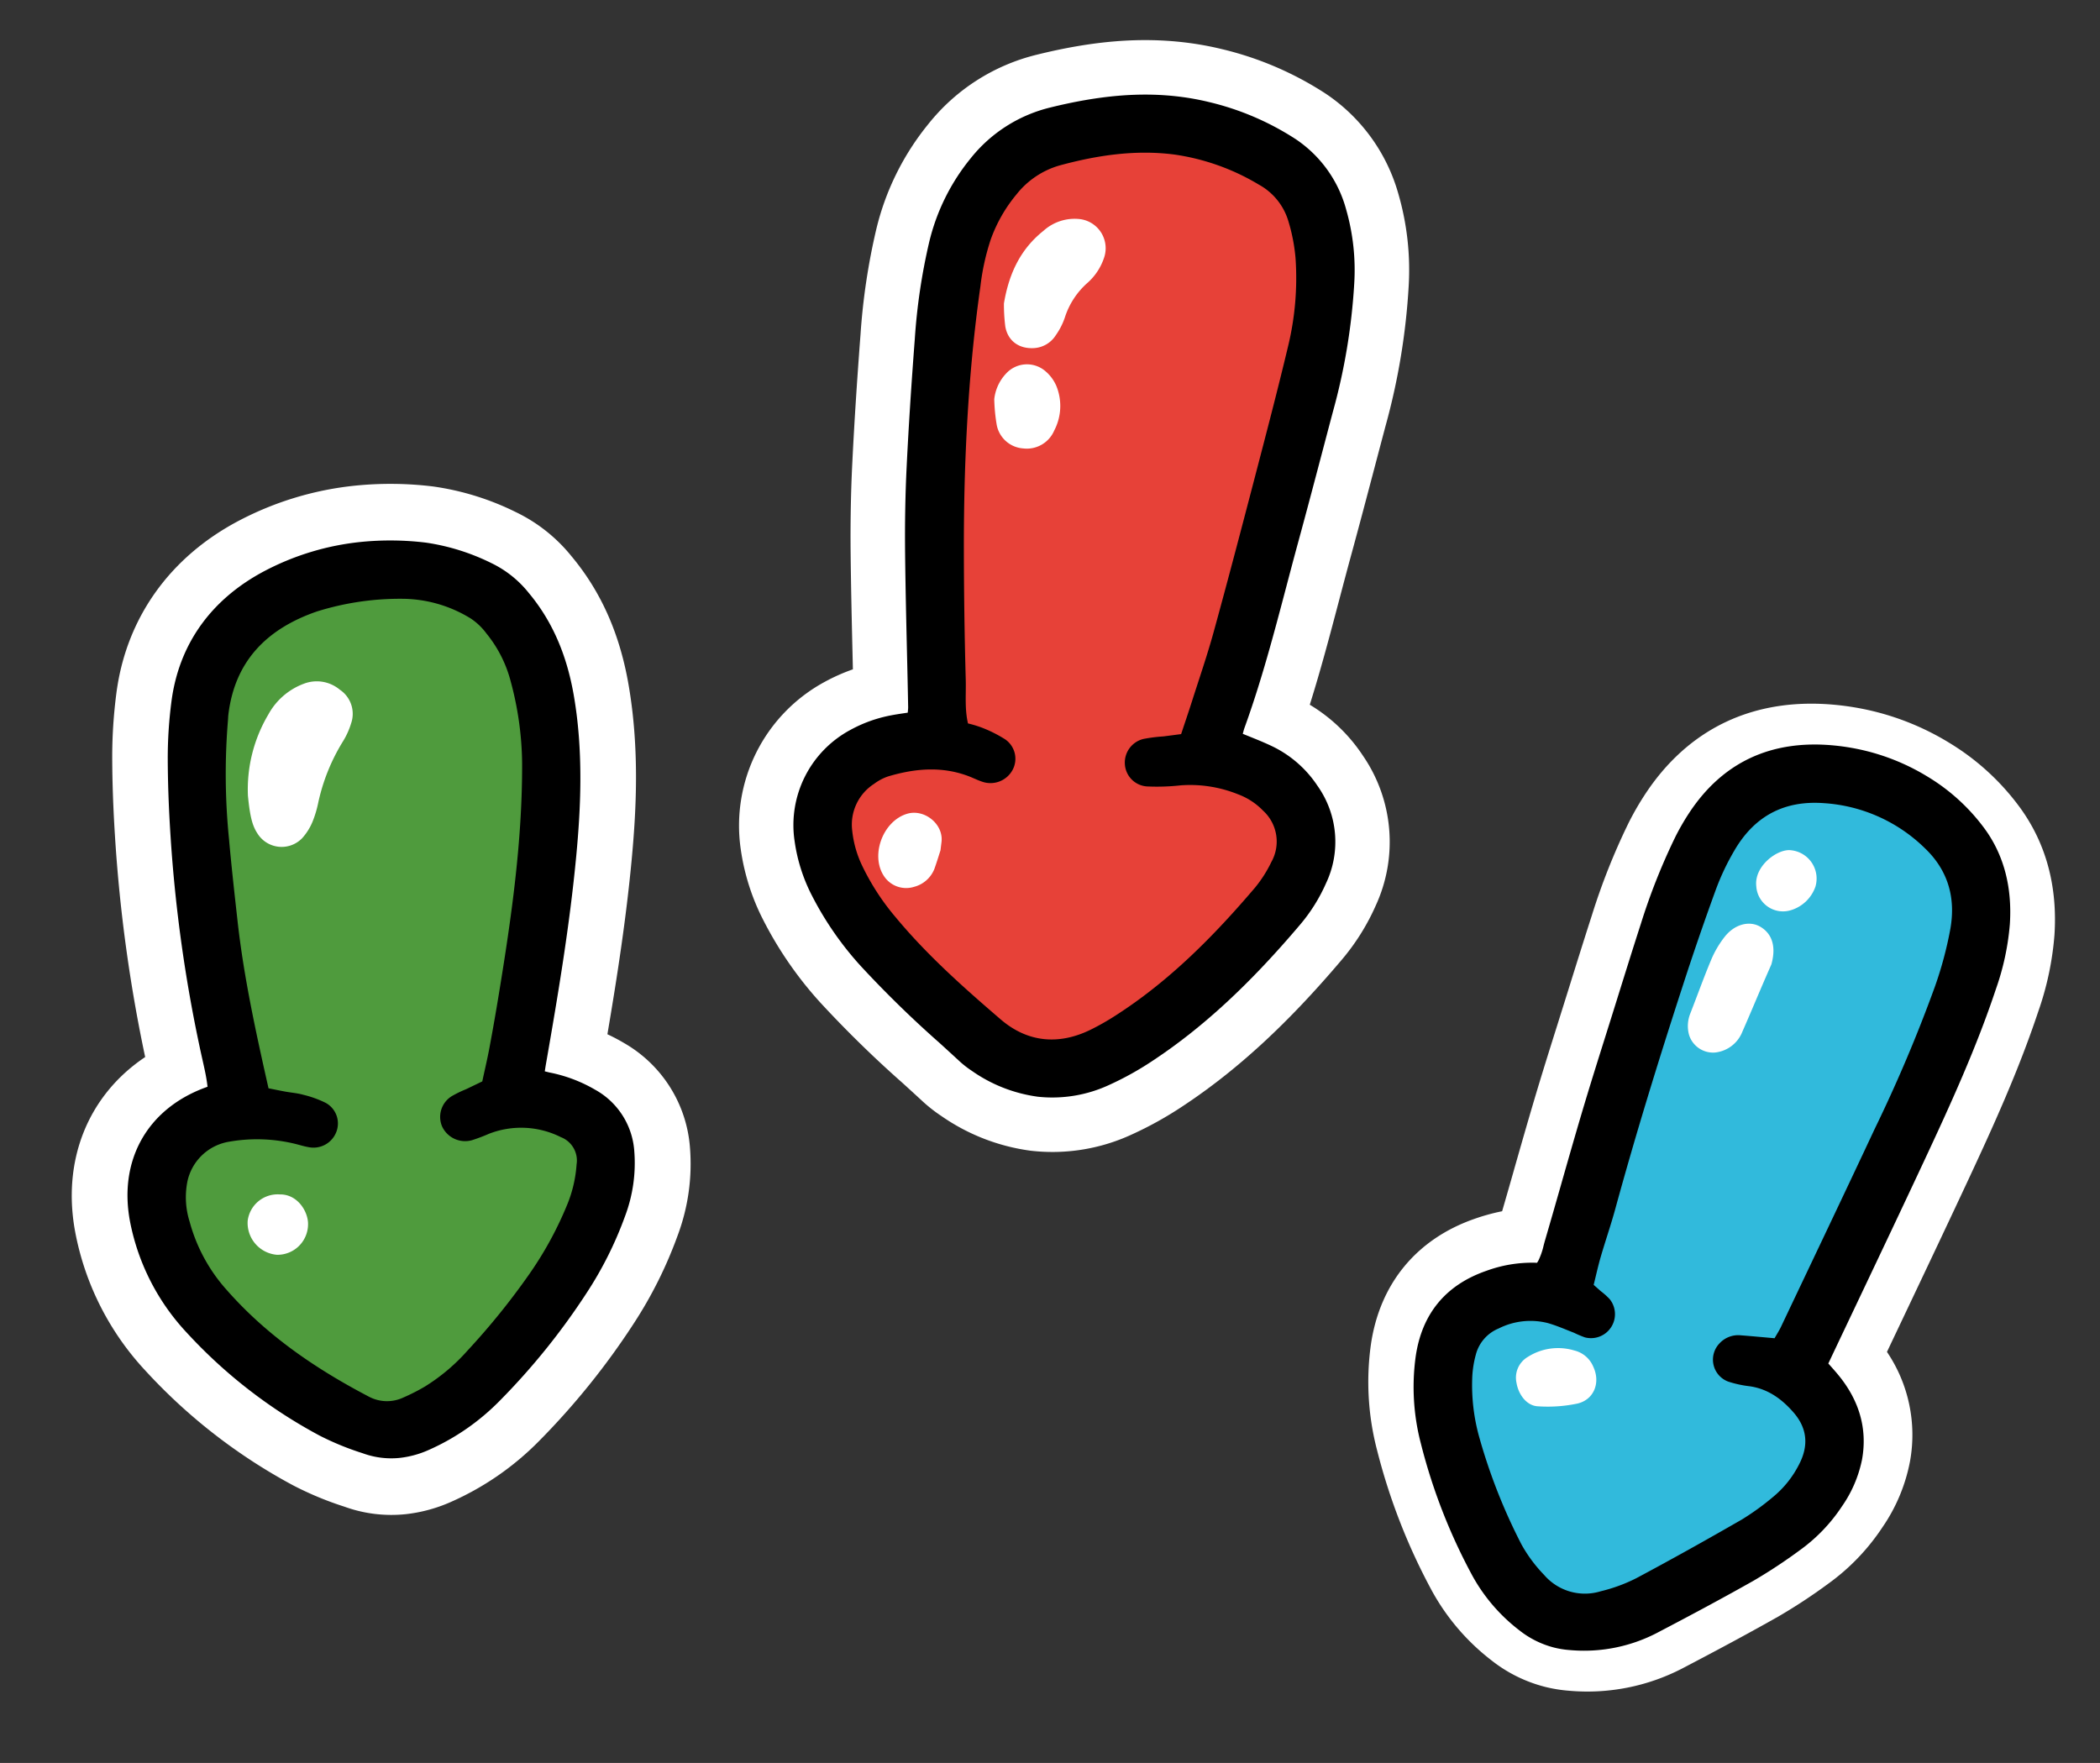 <svg xmlns="http://www.w3.org/2000/svg" width="423.647" height="355.678" viewBox="0 0 423.647 355.678">
  <rect x="0" y="0" width="423.647" height="355.678" fill="#333333" stroke="none"/>
  <g id="Raggruppa_134" data-name="Raggruppa 134" transform="translate(-1269.817 -1956.585)">
    <g id="Raggruppa_82" data-name="Raggruppa 82" transform="translate(292.887 -226.045) rotate(7)">
      <path id="Tracciato_69" data-name="Tracciato 69" d="M240.581,225.725a41,41,0,0,1-18.669-4.733,30.7,30.7,0,0,1-4.092-2.455q-2.132-1.532-4.284-3.053l-.149-.106a228.091,228.091,0,0,1-18.531-14.14,76.062,76.062,0,0,1-13.507-15.195,45.124,45.124,0,0,1-6.242-13.695,32.975,32.975,0,0,1,12.616-35.363,38.224,38.224,0,0,1,5.45-3.285c-.14-.962-.515-3.534-.515-3.534-.922-6.3-1.875-12.827-2.748-19.34-.835-6.227-1.475-12.311-1.9-18.083-.589-7.977-1.092-16.563-1.539-26.249a130.857,130.857,0,0,1,.566-21.485,53.145,53.145,0,0,1,7.829-22.345,40.144,40.144,0,0,1,20-16.559C225.765,1.94,235.175,0,244.477,0a63.267,63.267,0,0,1,7.247.416,66.594,66.594,0,0,1,21.964,6.378A36.061,36.061,0,0,1,290.7,25.06a55.116,55.116,0,0,1,4.341,18.271,134.549,134.549,0,0,1-1.2,28.559c-.366,2.649-1.106,8.068-1.106,8.068-.852,6.24-1.723,12.62-2.64,18.913-.439,3.019-.852,6.046-1.265,9.071-.966,7.082-1.957,14.33-3.3,21.612a33.449,33.449,0,0,1,11.89,8.894,30.7,30.7,0,0,1,6.258,29.692,45.11,45.11,0,0,1-5.474,11.7c-9.266,14.135-18.237,24.689-28.233,33.215a72.718,72.718,0,0,1-9.519,6.936,38.083,38.083,0,0,1-19.865,5.734" transform="translate(1229.704 2026.671)" fill="#fff"/>
      <path id="Tracciato_70" data-name="Tracciato 70" d="M242.585,216.741A30.153,30.153,0,0,1,228.9,213.2a20.048,20.048,0,0,1-2.658-1.58q-2.194-1.578-4.4-3.138l-.1-.071a219.436,219.436,0,0,1-17.647-13.443A65.245,65.245,0,0,1,192.5,181.96a34.311,34.311,0,0,1-4.762-10.4,21.783,21.783,0,0,1,8.425-23.657,27.745,27.745,0,0,1,7.66-3.879c.9-.294,1.784-.542,2.764-.812l.641-.176-.02-.665a4.617,4.617,0,0,0-.041-.5q-.779-5.487-1.586-10.968l-.046-.312c-.92-6.293-1.87-12.8-2.73-19.215-.808-6.015-1.424-11.88-1.833-17.431-.58-7.871-1.078-16.358-1.52-25.948a120.227,120.227,0,0,1,.5-19.71,42.251,42.251,0,0,1,6.216-17.762A29.386,29.386,0,0,1,220.79,18.383C230.4,14.71,238.565,13,246.482,13a52.178,52.178,0,0,1,5.981.343,55.621,55.621,0,0,1,18.352,5.309,24.879,24.879,0,0,1,11.816,12.823,44.317,44.317,0,0,1,3.45,14.685,123.785,123.785,0,0,1-1.131,26.233q-.55,3.984-1.092,7.968l-.015.108c-.843,6.172-1.714,12.554-2.627,18.826-.444,3.052-.862,6.11-1.278,9.168-1.32,9.664-2.682,19.643-4.914,29.354-.034.147-.063.3-.087.47l-.108.746,1.114.3c1.635.436,3.179.847,4.694,1.343a22.825,22.825,0,0,1,10.429,6.928,19.538,19.538,0,0,1,4.09,19.372,34.116,34.116,0,0,1-4.144,8.851c-8.678,13.238-16.995,23.05-26.173,30.878a61.584,61.584,0,0,1-8.065,5.887,27.242,27.242,0,0,1-14.187,4.154" transform="translate(1227.699 2024.663)"/>
      <path id="Tracciato_74" data-name="Tracciato 74" d="M243.825,209.951a19.285,19.285,0,0,1-10.8-3.452c-8.044-5.362-16.522-11.186-23.983-18.228a51.366,51.366,0,0,1-8.366-9.926,24.892,24.892,0,0,1-3.452-8.137,13.166,13.166,0,0,1,4.268-13.073,13.476,13.476,0,0,1,3.573-2.444,31.106,31.106,0,0,1,12.5-2.9,24.125,24.125,0,0,1,5.824.714c.428.107.852.231,1.277.357.473.14.919.271,1.316.353a2.282,2.282,0,0,0,.457.048,1.645,1.645,0,0,0,1.6-1.128,1.385,1.385,0,0,0-.741-1.674,18.569,18.569,0,0,0-3.413-1.235l-.9-.266a9.83,9.83,0,0,0-1.377-.245c-.349-.047-.707-.1-1.076-.159l-1.937-.325-.679-1.842a28.958,28.958,0,0,1-1.408-7.052c-.089-.794-.176-1.585-.294-2.368-1.269-8.357-2.479-17.166-3.6-26.182-.873-7.049-1.543-13.558-2.049-19.9-.959-12.025-1.326-23-1.12-33.551a50.355,50.355,0,0,1,1-10.352,33.482,33.482,0,0,1,4.505-10.744,20.391,20.391,0,0,1,9.4-8.116c8.816-3.608,16.371-5.288,23.775-5.288h.294A48.6,48.6,0,0,1,267.4,27.053a15.9,15.9,0,0,1,8.6,8.375,38.922,38.922,0,0,1,2.57,7.985,61.924,61.924,0,0,1,.7,18.8c-.965,8.594-2.129,17.292-3.256,25.7l-.227,1.7c-1.362,10.183-2.826,21.022-4.407,31.749-.522,3.541-1.213,7.079-1.88,10.5-.258,1.325-.517,2.649-.766,3.975-.29,1.543-.6,3.082-.928,4.681l-.877,4.351-3.123.807c-.829.215-1.64.426-2.455.63-.468.117-.942.217-1.417.317a13.694,13.694,0,0,0-2.078.541,1.532,1.532,0,0,0-1.013,1.812,1.4,1.4,0,0,0,1.357,1.093,40.63,40.63,0,0,0,6.335-.989,25.377,25.377,0,0,1,5.411-.573,33.385,33.385,0,0,1,7.728.977,16.986,16.986,0,0,1,6.748,3.305,11.844,11.844,0,0,1,4,13.872,28.434,28.434,0,0,1-2.96,6.189c-8.771,13.318-16.66,22.547-25.581,29.924a53.746,53.746,0,0,1-4.862,3.6,20.363,20.363,0,0,1-11.2,3.576" transform="translate(1226.167 2023.143)" fill="#e74138"/>
      <path id="Tracciato_76" data-name="Tracciato 76" d="M273.355,140.608c2.666.74,4.894,1.271,7.063,1.979a21.157,21.157,0,0,1,9.669,6.419,17.879,17.879,0,0,1,3.756,17.785A32.354,32.354,0,0,1,289.9,175.2c-7.364,11.233-15.586,21.76-25.856,30.519a59.788,59.788,0,0,1-7.841,5.726c-8.591,5.182-17.391,5.056-26.23.556a18.683,18.683,0,0,1-2.438-1.446c-7.457-5.363-15.091-10.491-22.022-16.553a63.946,63.946,0,0,1-11.3-12.674,32.867,32.867,0,0,1-4.535-9.9,20.124,20.124,0,0,1,7.782-21.856,25.933,25.933,0,0,1,7.193-3.641c1.4-.457,2.829-.817,4.51-1.3a19.346,19.346,0,0,0-.016-2.7c-1.443-10.163-3-20.31-4.361-30.482-.772-5.756-1.394-11.54-1.822-17.331-.636-8.625-1.119-17.262-1.518-25.9a120.1,120.1,0,0,1,.495-19.437,40.348,40.348,0,0,1,5.967-17.057A27.739,27.739,0,0,1,221.7,20.272c9.928-3.794,20.136-6.184,30.875-4.941a53.8,53.8,0,0,1,17.8,5.145,23.166,23.166,0,0,1,11.016,11.985A42.925,42.925,0,0,1,284.7,46.6a122.045,122.045,0,0,1-1.12,25.875c-1.239,8.964-2.429,17.935-3.732,26.89-1.867,12.825-3.258,25.729-6.168,38.387a25.549,25.549,0,0,0-.326,2.861m-53.489,3.405a23.727,23.727,0,0,1,2.879.5,26.691,26.691,0,0,1,4.929,1.76,4.753,4.753,0,0,1,2.289,5.886,5.066,5.066,0,0,1-5.884,3.16c-.923-.189-1.816-.512-2.731-.741-5.639-1.4-10.98-.254-16.155,2a10.1,10.1,0,0,0-2.647,1.845,9.769,9.769,0,0,0-3.236,9.866,21.575,21.575,0,0,0,3.005,7.037,48.225,48.225,0,0,0,7.826,9.272c7.2,6.8,15.34,12.409,23.539,17.873,5.907,3.937,12.225,3.8,18.268-.14a50.217,50.217,0,0,0,4.555-3.377c10-8.271,17.825-18.42,24.911-29.178a25.614,25.614,0,0,0,2.6-5.468,8.441,8.441,0,0,0-2.932-10.093,13.63,13.63,0,0,0-5.412-2.653,25.871,25.871,0,0,0-11.638-.391,43.7,43.7,0,0,1-6.781,1.059,4.779,4.779,0,0,1-4.968-3.895,4.9,4.9,0,0,1,3.106-5.532,31.532,31.532,0,0,1,3.914-.993c1.152-.288,2.3-.592,3.5-.9.487-2.429.958-4.666,1.381-6.912.9-4.777,1.916-9.538,2.625-14.343,1.556-10.555,2.986-21.13,4.4-31.7,1.218-9.1,2.451-18.206,3.475-27.331a58.5,58.5,0,0,0-.66-17.77,35.987,35.987,0,0,0-2.356-7.293,12.452,12.452,0,0,0-6.822-6.6,45.591,45.591,0,0,0-17.662-3.943c-7.946-.049-15.482,2.054-22.767,5.035a17.084,17.084,0,0,0-7.843,6.819,29.979,29.979,0,0,0-4.051,9.663,47.309,47.309,0,0,0-.917,9.666c-.216,11.093.229,22.165,1.11,33.217.526,6.6,1.22,13.184,2.034,19.752q1.62,13.066,3.583,26.09c.44,2.9.481,5.9,1.533,8.759" transform="translate(1227.391 2024.354)"/>
      <path id="Tracciato_79" data-name="Tracciato 79" d="M221.807,63.648c.274-6.285,2.071-11.377,6.136-15.524a9.364,9.364,0,0,1,7.126-3.233A5.922,5.922,0,0,1,240.72,52.1a11.694,11.694,0,0,1-2.679,5.358,15.7,15.7,0,0,0-3.69,7.5,13.758,13.758,0,0,1-1.374,3.77,5.583,5.583,0,0,1-3.99,3.112c-2.968.574-5.465-.732-6.336-3.6a35.2,35.2,0,0,1-.845-4.6" transform="translate(1222.318 2019.738)" fill="#fff"/>
      <path id="Tracciato_80" data-name="Tracciato 80" d="M222.3,88.568a8.907,8.907,0,0,1,1.729-5.377,5.7,5.7,0,0,1,7.912-1.4,8.116,8.116,0,0,1,2.458,2.618,10.683,10.683,0,0,1,.672,9.012,6.007,6.007,0,0,1-5.755,4.327,5.852,5.852,0,0,1-5.9-4.09,35.4,35.4,0,0,1-1.12-5.091" transform="translate(1222.242 2014.196)" fill="#fff"/>
      <path id="Tracciato_81" data-name="Tracciato 81" d="M220.424,197.182c-.189.968-.437,2.428-.765,3.868a6.031,6.031,0,0,1-3.629,4.087,5.36,5.36,0,0,1-5.987-1.084c-3.676-3.73-2.012-11.28,2.808-13.379,3.329-1.451,7.552,1.166,7.573,4.791,0,.4,0,.808,0,1.717" transform="translate(1224.443 1997.285)" fill="#fff"/>
    </g>
    <g id="Raggruppa_84" data-name="Raggruppa 84" transform="translate(292.887 -226.045) rotate(7)">
      <path id="Tracciato_67" data-name="Tracciato 67" d="M60.494,207.441a27.709,27.709,0,0,1-11.864-2.666l-.317-.149a66.27,66.27,0,0,1-9.7-5.275,112.464,112.464,0,0,1-27.346-26.235A56.328,56.328,0,0,1,.172,144.3c-1.359-14.994,5.413-27.606,17.69-34.074a307.058,307.058,0,0,1-1.423-44.4c.242-6.032.619-11.468,1.152-16.621a99.619,99.619,0,0,1,2.123-12.4C23.218,21.832,33.331,10.356,48.189,4.5A64.5,64.5,0,0,1,71.937,0,70.885,70.885,0,0,1,87.653,1.808a54.616,54.616,0,0,1,15.964,6.825,32.522,32.522,0,0,1,10.328,10.076c5.176,7.714,8.036,16.511,8.745,26.9.905,13.264-1.159,25.821-3.058,35.278-2.342,11.664-5.338,23.042-8.549,34.512q1.625.977,3.148,2.109a26.593,26.593,0,0,1,11.026,22.324,41.23,41.23,0,0,1-4.318,17.41,85.825,85.825,0,0,1-10.78,16.879,149.174,149.174,0,0,1-21.314,21.409A57.551,57.551,0,0,1,69.75,205.96a30.673,30.673,0,0,1-9.256,1.481" transform="translate(1248.503 2152.027) rotate(-13)" fill="#fff"/>
      <path id="Tracciato_68" data-name="Tracciato 68" d="M49.251,184.606a16.675,16.675,0,0,1-7.14-1.612l-.328-.153a56.53,56.53,0,0,1-8.1-4.359A101.06,101.06,0,0,1,9.1,154.932a45.414,45.414,0,0,1-8.976-23.2c-1.14-12.58,5.652-22.346,17.726-25.487l.652-.169-.019-.673c-.044-1.527-.221-3.037-.408-4.636l-.115-.989a294.053,294.053,0,0,1-1.6-44.761c.232-5.77.59-10.959,1.1-15.862a88.3,88.3,0,0,1,1.884-10.975C22.025,16.707,29.524,8.25,41.028,3.715A53.283,53.283,0,0,1,60.648,0,59.559,59.559,0,0,1,73.857,1.526,44.1,44.1,0,0,1,86.541,7.032a21.646,21.646,0,0,1,6.814,6.735c4.052,6.037,6.3,13.041,6.87,21.411.813,11.906-1.1,23.474-2.856,32.222-2.782,13.851-6.559,27.445-10.511,41.312-.06.209-.117.419-.175.64l-.2.747.726.265c.078.028.156.055.231.079a29.537,29.537,0,0,1,8.77,4.415,15.361,15.361,0,0,1,6.546,13.216,30.334,30.334,0,0,1-3.219,12.773,74.443,74.443,0,0,1-9.359,14.638,137.618,137.618,0,0,1-19.652,19.742,46.386,46.386,0,0,1-15.376,8.418,19.613,19.613,0,0,1-5.9.961" transform="translate(1262.034 2160.621) rotate(-13)"/>
      <path id="Tracciato_73" data-name="Tracciato 73" d="M40.228,167.79a10.967,10.967,0,0,1-6.161-1.909C22.118,157.929,13.492,149.9,6.924,140.612A37.36,37.36,0,0,1,.361,124.73a19.8,19.8,0,0,1,.5-9.627,13.686,13.686,0,0,1,12.311-9.5c.777-.044,1.556-.066,2.315-.066a35.3,35.3,0,0,1,12.174,2.089c.293.108.586.222.879.335.545.212,1.059.412,1.52.539a2.167,2.167,0,0,0,.571.081,1.451,1.451,0,0,0,1.355-.795A1.353,1.353,0,0,0,31.56,106a17.525,17.525,0,0,0-3.414-1.63l-.255-.1a15.007,15.007,0,0,0-1.826-.533c-.455-.114-.91-.228-1.359-.359-.725-.211-1.447-.437-2.244-.687l-3.232-1L18.974,99.5c-1.441-12.232-2.639-23.279-2.708-34.605l-.007-1.087c-.032-5.111-.065-10.394.022-15.609A133.111,133.111,0,0,1,18.623,23.83c.026-.133.047-.265.068-.4.047-.3.1-.589.163-.881C21.432,11.21,29,4.014,41.335,1.162A48.82,48.82,0,0,1,52.438,0c2.181,0,4.56.108,7.274.332,5.112.419,10.037,2.385,15.053,6.009a15.479,15.479,0,0,1,3.708,4.246,28.665,28.665,0,0,1,4.378,11.494,68.172,68.172,0,0,1,.59,17.413c-1.654,16.422-5.848,32.6-9.649,46.477-.984,3.592-2,7.152-3.02,10.579-.464,1.56-.964,3.053-1.493,4.634q-.346,1.036-.7,2.1l-.515,1.574-4.985,1.784c-.364.13-.736.247-1.109.363a9.7,9.7,0,0,0-1.476.539,1.556,1.556,0,0,0-.924,1.836,1.72,1.72,0,0,0,1.639,1.113,1.8,1.8,0,0,0,.293-.025,19.406,19.406,0,0,0,2.182-.558c.328-.1.656-.194.984-.285a20.972,20.972,0,0,1,5.614-.782,22.312,22.312,0,0,1,11.374,3.3,8.437,8.437,0,0,1,4.2,9.343,29.158,29.158,0,0,1-2.945,8.609,75.729,75.729,0,0,1-9.583,13.955,147.689,147.689,0,0,1-14.339,14.383,42.216,42.216,0,0,1-10.174,6.883,42.3,42.3,0,0,1-4.912,1.885,12.428,12.428,0,0,1-3.681.583" transform="translate(1272.116 2167.094) rotate(-13)" fill="#4f9b3d"/>
      <path id="Tracciato_77" data-name="Tracciato 77" d="M82.807,109.362c.989.411,1.692.763,2.431,1a28.1,28.1,0,0,1,8.276,4.163,13.666,13.666,0,0,1,5.864,11.828,28.791,28.791,0,0,1-3.053,12.07,72.367,72.367,0,0,1-9.146,14.3,135.4,135.4,0,0,1-19.411,19.5,44.406,44.406,0,0,1-14.816,8.115,15.67,15.67,0,0,1-11.811-.567A57.4,57.4,0,0,1,32.95,175.4,98.788,98.788,0,0,1,8.776,152.243a44,44,0,0,1-8.658-22.36c-1.074-11.847,5.2-20.866,16.7-23.756a16.058,16.058,0,0,0,1.651-.629,46.842,46.842,0,0,0-.517-7.6,291.012,291.012,0,0,1-1.589-44.5c.211-5.259.549-10.522,1.089-15.756A86.345,86.345,0,0,1,19.3,26.868C21.978,15.418,29.35,7.778,39.959,3.6A53.214,53.214,0,0,1,71.791,1.483,42.013,42.013,0,0,1,83.982,6.79a20.088,20.088,0,0,1,6.28,6.228A41.1,41.1,0,0,1,96.849,33.6c.732,10.74-.717,21.267-2.828,31.774-2.795,13.912-6.6,27.554-10.479,41.181-.222.775-.41,1.56-.736,2.806m-53.8-3.374c1.262.391,2.287.722,3.32,1.023,1.163.339,2.373.552,3.492,1a21.4,21.4,0,0,1,4.345,2.1,4.725,4.725,0,0,1,1.5,6.121,4.933,4.933,0,0,1-5.83,2.418c-.906-.25-1.775-.633-2.66-.957a32.522,32.522,0,0,0-13.138-1.823,10.31,10.31,0,0,0-9.3,7.217,16.415,16.415,0,0,0-.364,8.009,33.79,33.79,0,0,0,5.982,14.452c7.056,9.978,16.174,17.7,26.256,24.405a7.773,7.773,0,0,0,6.965.912,39.008,39.008,0,0,0,4.519-1.735,38.609,38.609,0,0,0,9.345-6.35,143.452,143.452,0,0,0,14.009-14.052A72.026,72.026,0,0,0,86.61,135.39a25.944,25.944,0,0,0,2.6-7.628,5.054,5.054,0,0,0-2.59-5.816,17.873,17.873,0,0,0-14.368-2.176,34.33,34.33,0,0,1-3.518.921,5.114,5.114,0,0,1-5.726-3.454,4.922,4.922,0,0,1,2.584-5.8,22.706,22.706,0,0,1,3.031-1.1c1.12-.4,2.238-.8,3.419-1.224.752-2.3,1.512-4.459,2.164-6.651q1.56-5.236,3-10.508c4.138-15.107,7.969-30.278,9.545-45.921a65.27,65.27,0,0,0-.568-16.559,25.321,25.321,0,0,0-3.86-10.149,12.588,12.588,0,0,0-2.864-3.364,26.589,26.589,0,0,0-13.35-5.381,56.172,56.172,0,0,0-17.34.754C38.49,13.718,31.27,19.45,28.83,30.184c-.09.395-.134.8-.214,1.2A131.125,131.125,0,0,0,26.34,55.14c-.092,5.538-.049,11.078-.015,16.617.07,11.361,1.319,22.628,2.685,34.231" transform="translate(1264.061 2161.889) rotate(-13)"/>
      <path id="Tracciato_82" data-name="Tracciato 82" d="M0,21.569A29.61,29.61,0,0,1,5.824,5.654,13.519,13.519,0,0,1,13.611.241a7.247,7.247,0,0,1,7.063,1.965A5.852,5.852,0,0,1,22.228,9.2,15.362,15.362,0,0,1,20.2,12.66a39.208,39.208,0,0,0-6.219,11.7,22.354,22.354,0,0,1-1.542,3.715,11.5,11.5,0,0,1-2.461,3.138A5.75,5.75,0,0,1,1.093,29.27c-.808-1.585-1.125-3.4-1.09-7.7" transform="translate(1300.005 2179.563) rotate(-13)" fill="#fff"/>
      <path id="Tracciato_83" data-name="Tracciato 83" d="M6.3.013C9.9-.17,12.206,3.348,12.2,5.936a6.173,6.173,0,0,1-6.047,6.273A6.452,6.452,0,0,1,0,5.543,6.1,6.1,0,0,1,6.3.013" transform="matrix(0.996, -0.087, 0.087, 0.996, 1314.771, 2280.142)" fill="#fff"/>
    </g>
    <g id="Raggruppa_83" data-name="Raggruppa 83" transform="translate(672.833 -457.285) rotate(18)">
      <path id="Tracciato_71" data-name="Tracciato 71" d="M51.008,206.918A28.872,28.872,0,0,1,39.2,204.357a45,45,0,0,1-14.948-10.582A122.585,122.585,0,0,1,6.545,168.8a54.467,54.467,0,0,1-6.35-20.275c-1.274-12.389,3.748-22.956,14.141-29.754a41.666,41.666,0,0,1,5.028-2.833q.167-4.392.31-8.783l0-.106c.161-4.729.327-9.634.544-14.516.232-5.266.554-10.563.865-15.684.111-1.827.475-7.952.475-7.952.294-5.023.594-10.151.942-15.243a132.042,132.042,0,0,1,2.662-19.783,56.952,56.952,0,0,1,1.781-6.29C32.207,12.357,43.611,3.026,59.926.6A54.532,54.532,0,0,1,67.932,0,53.5,53.5,0,0,1,84.2,2.539a49.16,49.16,0,0,1,16.942,9.278c6.785,5.739,11.1,13.543,12.837,23.195a60.9,60.9,0,0,1,.553,15.71c-.978,12.633-3.238,24.825-5.665,37.243-1.982,10.145-4.066,20.475-6.08,30.464,0,0-.635,3.145-1.267,6.279a29.859,29.859,0,0,1,9.845,20.335,34.925,34.925,0,0,1-2.2,14.249,43.58,43.58,0,0,1-7.911,13.73,110.457,110.457,0,0,1-8.107,8.78c-4.672,4.426-9.705,9.019-16.32,14.889a41.592,41.592,0,0,1-20.891,9.8,28.985,28.985,0,0,1-4.924.427" transform="matrix(0.998, -0.07, 0.07, 0.998, 1649.97, 2135.666)" fill="#fff"/>
      <path id="Tracciato_72" data-name="Tracciato 72" d="M41.432,190.665a18.756,18.756,0,0,1-7.662-1.682,35.325,35.325,0,0,1-11.746-8.277A115.025,115.025,0,0,1,5.418,157.275,45.058,45.058,0,0,1,.145,140.519c-.893-8.682,2.342-15.5,9.616-20.254a26.8,26.8,0,0,1,9.045-3.954l.516-.112.157-.52a14.287,14.287,0,0,0,.281-3.172c.006-.394.013-.786.028-1.177.16-3.943.294-7.886.428-11.829l0-.094c.165-4.858.337-9.879.555-14.821.235-5.319.562-10.717.879-15.938.115-1.881.226-3.707.333-5.533l.156-2.662c.3-5.092.605-10.357.961-15.559a125.147,125.147,0,0,1,2.5-18.706,47.407,47.407,0,0,1,1.486-5.245C31.132,9.255,39.584,2.374,52.216.493A45.1,45.1,0,0,1,58.825,0,44.028,44.028,0,0,1,72.207,2.09a39.607,39.607,0,0,1,13.65,7.454c4.969,4.2,8.155,10.053,9.472,17.387a51.973,51.973,0,0,1,.427,13.355c-.959,12.394-3.22,24.581-5.65,37.015-2.05,10.5-4.211,21.2-6.3,31.552,0,0-1.665,8.248-2.48,12.31l-.111.55.464.315c.625.426,1.255.859,1.872,1.31,5.508,4.014,8.516,9.221,8.942,15.476a25.181,25.181,0,0,1-1.654,10.211A33.833,33.833,0,0,1,84.7,159.688a104.4,104.4,0,0,1-7.528,8.177c-4.711,4.463-9.8,9.108-16.509,15.06a31.917,31.917,0,0,1-16.049,7.462,18.672,18.672,0,0,1-3.186.278" transform="matrix(0.998, -0.07, 0.07, 0.998, 1659.913, 2143.117)"/>
      <path id="Tracciato_75" data-name="Tracciato 75" d="M33.673,173.922a14.465,14.465,0,0,1-8.037-2.543,32.625,32.625,0,0,1-6.592-5.443,117.285,117.285,0,0,1-13.8-19.318,42.461,42.461,0,0,1-4.8-12.7A23.938,23.938,0,0,1,0,128.771a11.159,11.159,0,0,1,4.5-8.9A17.54,17.54,0,0,1,15.522,115.7c.152,0,.305,0,.459.006a41.344,41.344,0,0,1,4.492.452c.479.066.957.132,1.436.191.406.051.811.131,1.215.215a6,6,0,0,0,.791.134,1.469,1.469,0,0,0,1.372-.888,1.523,1.523,0,0,0-.471-1.732,6.161,6.161,0,0,0-.813-.416c-.281-.129-.56-.26-.831-.4l-3.512-1.831v-2.05c0-.629-.007-1.244-.012-1.848-.014-1.393-.027-2.707.027-4.077.058-1.474.148-2.948.238-4.421.113-1.859.231-3.781.273-5.642.322-14.024,1.064-29,2.335-47.114.5-7.1,1.107-14.061,1.812-20.7a52.516,52.516,0,0,1,1.794-8.9C28.751,7.551,34.8,2.123,44.117.544A37.831,37.831,0,0,1,50.431,0,35.688,35.688,0,0,1,68.18,4.815,20.6,20.6,0,0,1,78.85,22.024a78.726,78.726,0,0,1-.211,12.682,300.6,300.6,0,0,1-4.9,31.146C71.6,76.748,69.361,87.807,67.2,98.5l-2.151,10.644c-.135.673-.321,1.3-.5,1.9-.079.266-.163.547-.247.848l-.582,2.1-4.363.687c-1.558.243-3.008.468-4.454.714a1.76,1.76,0,0,0-1.443.954,1.425,1.425,0,0,0-.017,1.36,1.2,1.2,0,0,0,.973.665,9.907,9.907,0,0,0,1.032.049c.87,0,1.82-.09,2.719-.182.538-.054,1.081-.082,1.616-.082A18.064,18.064,0,0,1,70.3,121.819c4.61,3.23,6.322,7.9,4.952,13.517a23.834,23.834,0,0,1-4.153,8.921l-.217.284a51.584,51.584,0,0,1-5.082,5.97c-6.492,6.247-12.329,11.7-17.843,16.673a35.721,35.721,0,0,1-6.987,4.766,15.275,15.275,0,0,1-7.3,1.971" transform="matrix(0.998, -0.07, 0.07, 0.998, 1668.908, 2150.897)" fill="#31badc"/>
      <path id="Tracciato_78" data-name="Tracciato 78" d="M18.947,115.769c.932-2,.757-4.063.837-6.062.36-8.91.591-17.828.985-26.737.316-7.153.791-14.3,1.212-21.447.357-6.069.7-12.139,1.117-18.2a124.688,124.688,0,0,1,2.466-18.457A45.868,45.868,0,0,1,27,19.8C30.921,8.452,39.134,2.208,50.772.475A42.321,42.321,0,0,1,70,2.011a37.823,37.823,0,0,1,13.07,7.134c5.064,4.283,7.746,9.965,8.9,16.4a50.617,50.617,0,0,1,.4,12.925c-.961,12.418-3.24,24.628-5.623,36.821-2.95,15.1-6.032,30.166-9.108,45.5,1.049.724,2.153,1.448,3.219,2.225,4.838,3.527,7.837,8.149,8.249,14.225a23.522,23.522,0,0,1-1.559,9.529,32.094,32.094,0,0,1-5.83,10.133,103.144,103.144,0,0,1-7.4,8.046c-5.393,5.11-10.912,10.091-16.469,15.023a30.049,30.049,0,0,1-15.214,7.06,16.7,16.7,0,0,1-9.871-1.282,33.516,33.516,0,0,1-11.19-7.878A112.84,112.84,0,0,1,5.215,154.783,43.2,43.2,0,0,1,.135,138.655c-.824-8.012,2.115-14.255,8.859-18.666a25.239,25.239,0,0,1,8.477-3.716,12.731,12.731,0,0,0,1.476-.5m48.832,1.919c.268-.966.533-1.73.691-2.516,2.908-14.422,5.852-28.838,8.684-43.275a297.288,297.288,0,0,0,4.853-30.8,75.792,75.792,0,0,0,.207-12.139c-.454-6.284-3.277-11.288-8.964-14.509a32.017,32.017,0,0,0-21.83-3.881c-8.063,1.368-13.083,6.008-15.305,13.734a49.011,49.011,0,0,0-1.682,8.322q-1.091,10.27-1.8,20.578c-1.1,15.634-1.967,31.282-2.326,46.955-.078,3.375-.38,6.743-.513,10.118-.074,1.88-.014,3.765-.014,5.792.511.266,1.1.573,1.685.878a14.406,14.406,0,0,1,2.13,1.123,4.838,4.838,0,0,1-2.982,8.7,22.407,22.407,0,0,1-2.381-.374c-1.868-.232-3.736-.563-5.61-.618a14.24,14.24,0,0,0-9.3,3.449,7.829,7.829,0,0,0-3.2,6.273,20.791,20.791,0,0,0,.374,4.42,38.943,38.943,0,0,0,4.416,11.7,114.643,114.643,0,0,0,13.4,18.767,29.122,29.122,0,0,0,5.925,4.865,10.84,10.84,0,0,0,11.868.423,32.633,32.633,0,0,0,6.332-4.3c6.018-5.428,11.924-10.981,17.763-16.6a51.373,51.373,0,0,0,4.959-5.873,20.421,20.421,0,0,0,3.551-7.667c1.019-4.176-.134-7.511-3.608-9.944-2.932-2.054-6.14-3.364-9.856-2.985a21.924,21.924,0,0,1-4.445.131,4.726,4.726,0,0,1-3.575-7.005,5.135,5.135,0,0,1,3.845-2.67c2.121-.361,4.248-.679,6.709-1.069" transform="matrix(0.998, -0.07, 0.07, 0.998, 1661.72, 2144.686)"/>
      <path id="Tracciato_84" data-name="Tracciato 84" d="M13.526,7.016c-.171,1.009-.448,2.6-.708,4.2-.564,3.461-1.09,6.928-1.687,10.383a6.666,6.666,0,0,1-4.327,5.4A5.076,5.076,0,0,1,.862,24.827a6.76,6.76,0,0,1-.8-4.3c.5-3.879.882-7.776,1.486-11.638a20.076,20.076,0,0,1,1.5-5.01C4.372.931,7.065-.517,9.48.168c2.652.753,4.161,3.072,4.046,6.848" transform="matrix(0.998, -0.07, 0.07, 0.998, 1699.689, 2179.821)" fill="#fff"/>
      <path id="Tracciato_85" data-name="Tracciato 85" d="M10.223,0a5.574,5.574,0,0,1,4.525,2.263c2.2,2.715,1.769,6.384-1.311,7.97A29.151,29.151,0,0,1,5.814,12.7c-2.16.429-4.329-1.276-5.33-3.588A4.847,4.847,0,0,1,1.474,3.5,11.337,11.337,0,0,1,10.223,0" transform="matrix(0.998, -0.07, 0.07, 0.998, 1689.727, 2272.954)" fill="#fff"/>
      <path id="Tracciato_86" data-name="Tracciato 86" d="M11.913,6a7.55,7.55,0,0,1-3.77,5.884A5.394,5.394,0,0,1,.306,8.777C-1.052,5.087,2.4.737,5.036.137A5.743,5.743,0,0,1,11.913,6" transform="matrix(0.998, -0.07, 0.07, 0.998, 1704.976, 2163.036)" fill="#fff"/>
    </g>
  </g>
</svg>
